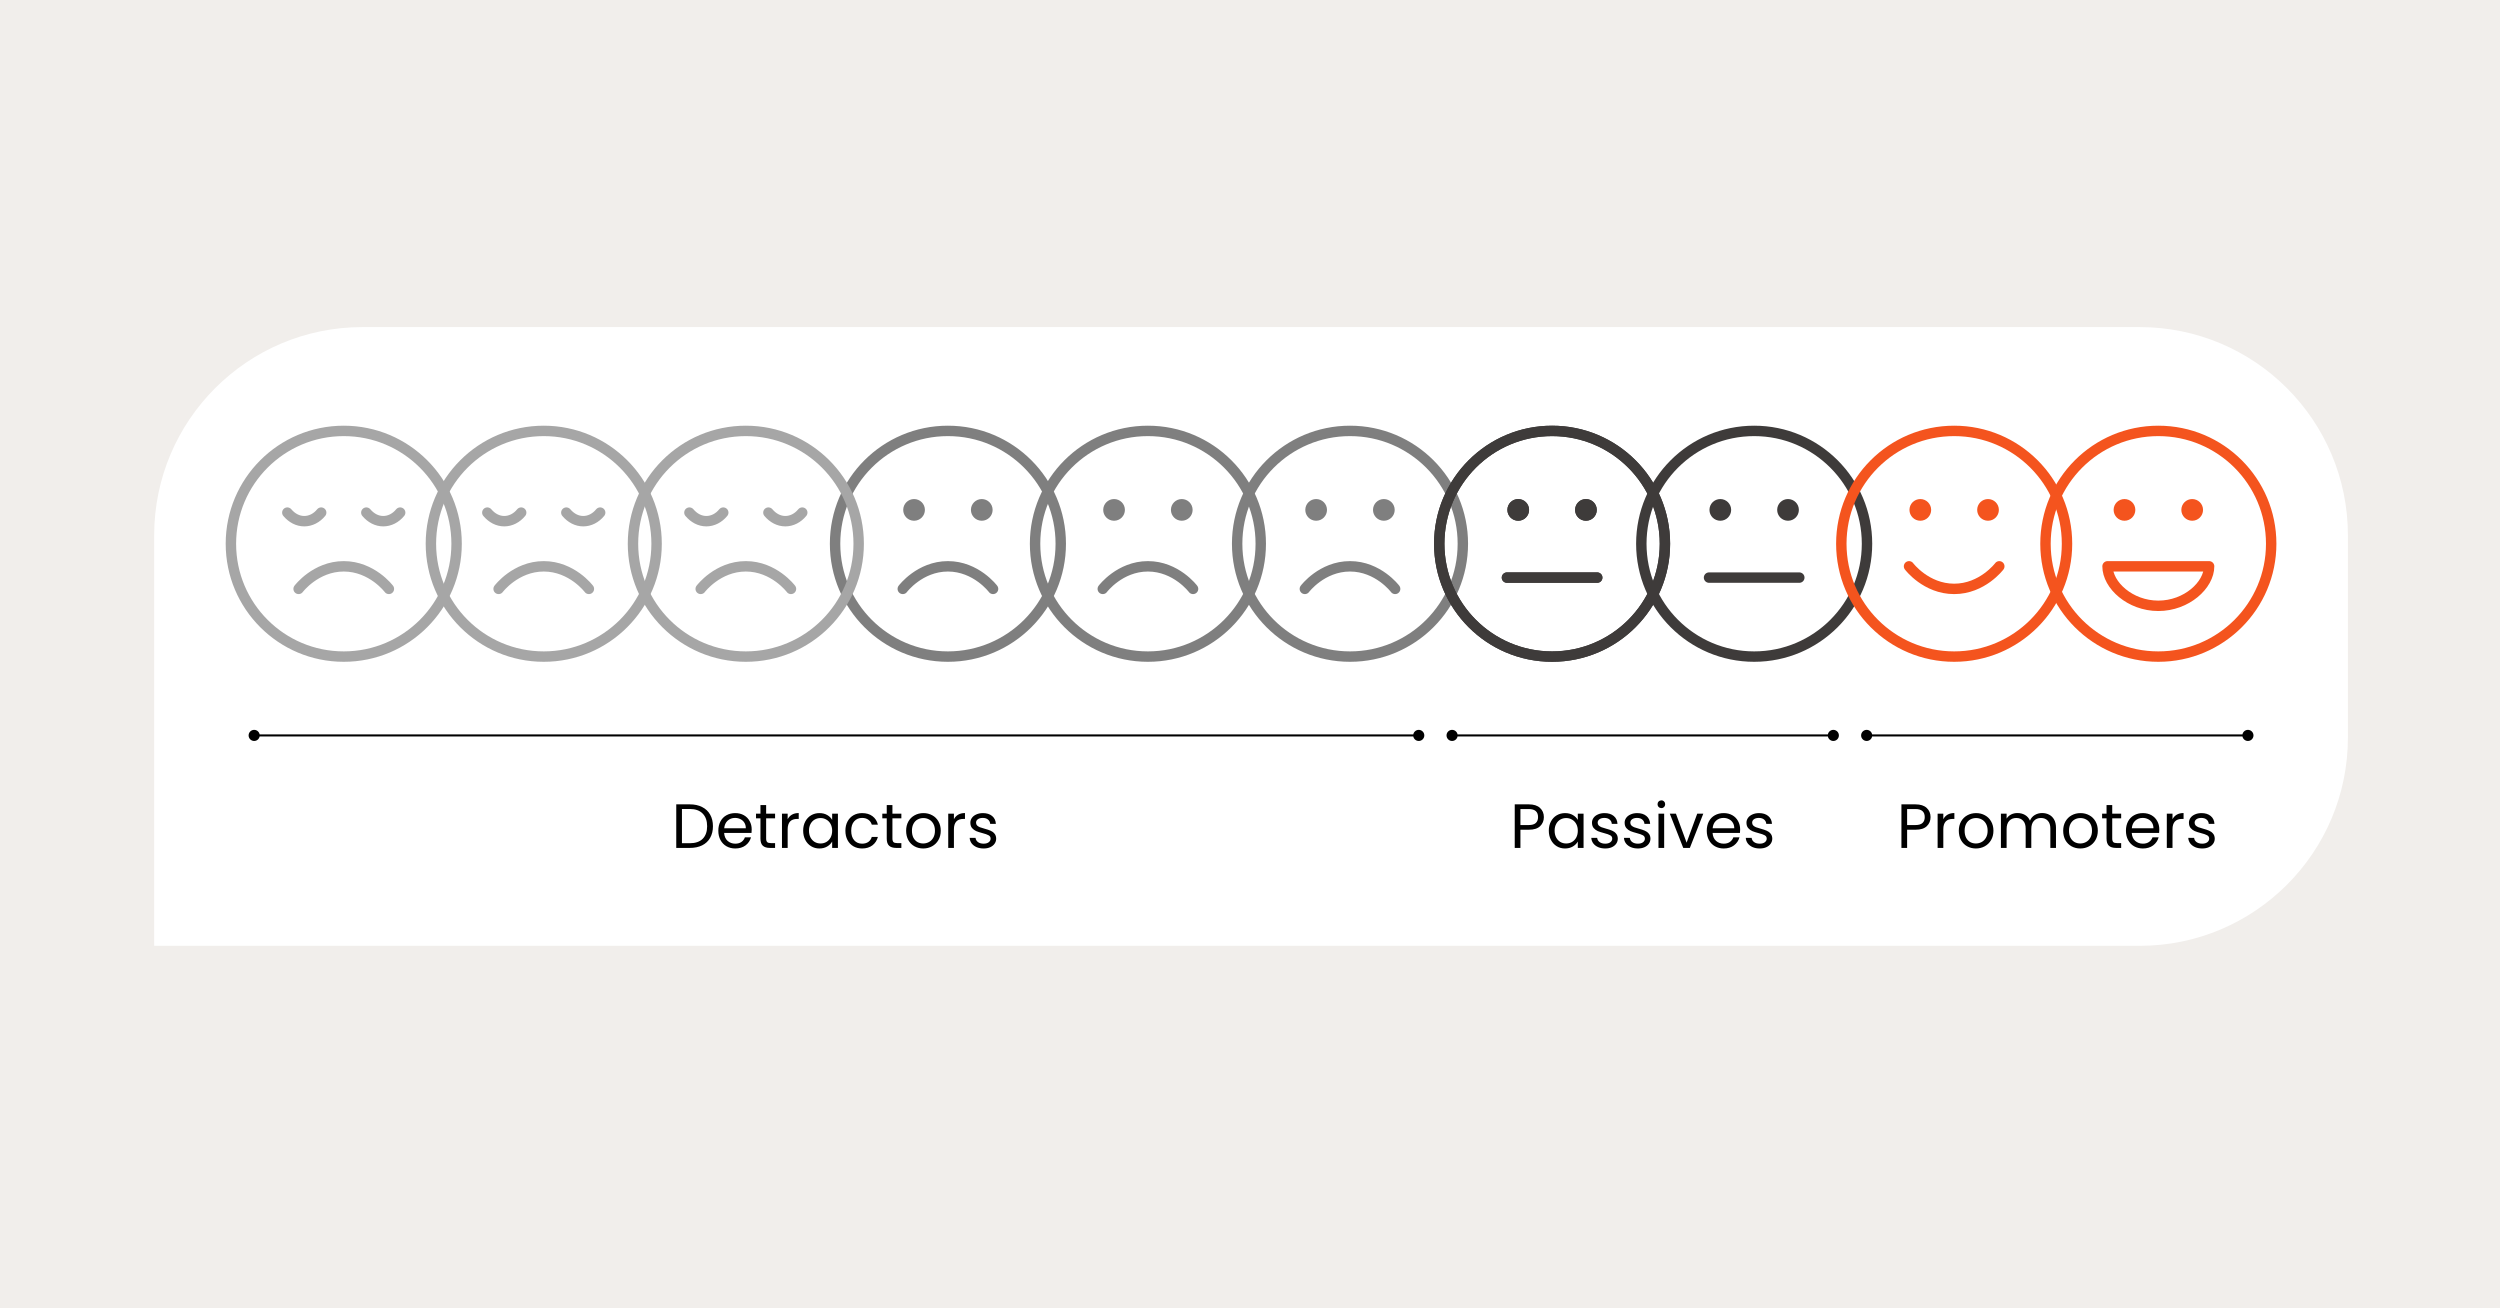 <svg width="1200" height="628" viewBox="0 0 1200 628" fill="none" xmlns="http://www.w3.org/2000/svg">
<rect width="1200" height="628" fill="#F1EEEB"/>
<path d="M74 257C74 201.772 118.772 157 174 157H1027C1082.23 157 1127 201.772 1127 257V354C1127 409.228 1082.23 454 1027 454H74V257Z" fill="white"/>
<path d="M669.666 282.667C669.666 282.667 661.541 271.833 648 271.833C634.458 271.833 626.333 282.667 626.333 282.667M664.25 244.75H664.304M631.75 244.75H631.804M702.166 261C702.166 290.916 677.915 315.167 648 315.167C618.084 315.167 593.833 290.916 593.833 261C593.833 231.085 618.084 206.833 648 206.833C677.915 206.833 702.166 231.085 702.166 261ZM666.958 244.75C666.958 246.246 665.745 247.458 664.25 247.458C662.754 247.458 661.541 246.246 661.541 244.75C661.541 243.254 662.754 242.042 664.25 242.042C665.745 242.042 666.958 243.254 666.958 244.75ZM634.458 244.75C634.458 246.246 633.245 247.458 631.75 247.458C630.254 247.458 629.041 246.246 629.041 244.75C629.041 243.254 630.254 242.042 631.75 242.042C633.245 242.042 634.458 243.254 634.458 244.75Z" stroke="#7F7F7F" stroke-width="5" stroke-linecap="round" stroke-linejoin="round"/>
<path d="M1052.25 244.75H1052.3M1019.75 244.75H1019.8M1090.17 261C1090.17 290.916 1065.92 315.167 1036 315.167C1006.08 315.167 981.833 290.916 981.833 261C981.833 231.085 1006.08 206.833 1036 206.833C1065.92 206.833 1090.17 231.085 1090.17 261ZM1054.96 244.75C1054.96 246.246 1053.75 247.458 1052.25 247.458C1050.75 247.458 1049.54 246.246 1049.54 244.75C1049.54 243.254 1050.75 242.042 1052.25 242.042C1053.75 242.042 1054.96 243.254 1054.96 244.75ZM1022.46 244.75C1022.46 246.246 1021.25 247.458 1019.75 247.458C1018.25 247.458 1017.04 246.246 1017.04 244.75C1017.04 243.254 1018.25 242.042 1019.75 242.042C1021.25 242.042 1022.46 243.254 1022.46 244.75ZM1036 290.792C1049.54 290.792 1060.37 280.863 1060.37 271.833H1011.62C1011.62 280.863 1022.46 290.792 1036 290.792Z" stroke="#F4541E" stroke-width="5" stroke-linecap="round" stroke-linejoin="round"/>
<path d="M723.333 277.25H766.666M761.25 244.75H761.304M728.75 244.75H728.804M799.166 261C799.166 290.916 774.915 315.167 745 315.167C715.084 315.167 690.833 290.916 690.833 261C690.833 231.085 715.084 206.833 745 206.833C774.915 206.833 799.166 231.085 799.166 261ZM763.958 244.75C763.958 246.246 762.745 247.458 761.25 247.458C759.754 247.458 758.541 246.246 758.541 244.75C758.541 243.254 759.754 242.042 761.25 242.042C762.745 242.042 763.958 243.254 763.958 244.75ZM731.458 244.75C731.458 246.246 730.245 247.458 728.75 247.458C727.254 247.458 726.041 246.246 726.041 244.75C726.041 243.254 727.254 242.042 728.75 242.042C730.245 242.042 731.458 243.254 731.458 244.75Z" stroke="#3E3B3A" stroke-width="5" stroke-linecap="round" stroke-linejoin="round"/>
<path d="M820.333 277.25H863.666M858.25 244.75H858.304M825.75 244.75H825.804M896.166 261C896.166 290.916 871.915 315.167 842 315.167C812.084 315.167 787.833 290.916 787.833 261C787.833 231.085 812.084 206.833 842 206.833C871.915 206.833 896.166 231.085 896.166 261ZM860.958 244.75C860.958 246.246 859.745 247.458 858.25 247.458C856.754 247.458 855.541 246.246 855.541 244.75C855.541 243.254 856.754 242.042 858.25 242.042C859.745 242.042 860.958 243.254 860.958 244.75ZM828.458 244.75C828.458 246.246 827.245 247.458 825.75 247.458C824.254 247.458 823.041 246.246 823.041 244.75C823.041 243.254 824.254 242.042 825.75 242.042C827.245 242.042 828.458 243.254 828.458 244.75Z" stroke="#3E3B3A" stroke-width="5" stroke-linecap="round" stroke-linejoin="round"/>
<path d="M186.666 282.667C186.666 282.667 178.541 271.833 165 271.833C151.458 271.833 143.333 282.667 143.333 282.667M192.083 246.05C189.943 248.677 187.018 250.167 183.958 250.167C180.898 250.167 178.054 248.677 175.833 246.05M154.166 246.05C152.027 248.677 149.102 250.167 146.041 250.167C142.981 250.167 140.137 248.677 137.916 246.05M219.166 261C219.166 290.916 194.915 315.167 165 315.167C135.084 315.167 110.833 290.916 110.833 261C110.833 231.085 135.084 206.833 165 206.833C194.915 206.833 219.166 231.085 219.166 261Z" stroke="#A6A6A6" stroke-width="5" stroke-linecap="round" stroke-linejoin="round"/>
<path d="M572.666 282.667C572.666 282.667 564.541 271.833 551 271.833C537.458 271.833 529.333 282.667 529.333 282.667M567.25 244.75H567.304M534.75 244.75H534.804M605.166 261C605.166 290.916 580.915 315.167 551 315.167C521.084 315.167 496.833 290.916 496.833 261C496.833 231.085 521.084 206.833 551 206.833C580.915 206.833 605.166 231.085 605.166 261ZM569.958 244.75C569.958 246.246 568.745 247.458 567.25 247.458C565.754 247.458 564.541 246.246 564.541 244.75C564.541 243.254 565.754 242.042 567.25 242.042C568.745 242.042 569.958 243.254 569.958 244.75ZM537.458 244.75C537.458 246.246 536.245 247.458 534.75 247.458C533.254 247.458 532.041 246.246 532.041 244.75C532.041 243.254 533.254 242.042 534.75 242.042C536.245 242.042 537.458 243.254 537.458 244.75Z" stroke="#7F7F7F" stroke-width="5" stroke-linecap="round" stroke-linejoin="round"/>
<path d="M282.666 282.667C282.666 282.667 274.541 271.833 261 271.833C247.458 271.833 239.333 282.667 239.333 282.667M288.083 246.05C285.943 248.677 283.018 250.167 279.958 250.167C276.898 250.167 274.054 248.677 271.833 246.05M250.166 246.05C248.027 248.677 245.102 250.167 242.041 250.167C238.981 250.167 236.137 248.677 233.916 246.05M315.166 261C315.166 290.916 290.915 315.167 261 315.167C231.084 315.167 206.833 290.916 206.833 261C206.833 231.085 231.084 206.833 261 206.833C290.915 206.833 315.166 231.085 315.166 261Z" stroke="#A6A6A6" stroke-width="5" stroke-linecap="round" stroke-linejoin="round"/>
<path d="M476.666 282.667C476.666 282.667 468.541 271.833 455 271.833C441.458 271.833 433.333 282.667 433.333 282.667M471.25 244.75H471.304M438.75 244.75H438.804M509.166 261C509.166 290.916 484.915 315.167 455 315.167C425.084 315.167 400.833 290.916 400.833 261C400.833 231.085 425.084 206.833 455 206.833C484.915 206.833 509.166 231.085 509.166 261ZM473.958 244.75C473.958 246.246 472.745 247.458 471.25 247.458C469.754 247.458 468.541 246.246 468.541 244.75C468.541 243.254 469.754 242.042 471.25 242.042C472.745 242.042 473.958 243.254 473.958 244.75ZM441.458 244.75C441.458 246.246 440.245 247.458 438.75 247.458C437.254 247.458 436.041 246.246 436.041 244.75C436.041 243.254 437.254 242.042 438.75 242.042C440.245 242.042 441.458 243.254 441.458 244.75Z" stroke="#7F7F7F" stroke-width="5" stroke-linecap="round" stroke-linejoin="round"/>
<path d="M379.666 282.667C379.666 282.667 371.541 271.833 358 271.833C344.458 271.833 336.333 282.667 336.333 282.667M385.083 246.05C382.943 248.677 380.018 250.167 376.958 250.167C373.898 250.167 371.054 248.677 368.833 246.05M347.166 246.05C345.027 248.677 342.102 250.167 339.041 250.167C335.981 250.167 333.137 248.677 330.916 246.05M412.166 261C412.166 290.916 387.915 315.167 358 315.167C328.084 315.167 303.833 290.916 303.833 261C303.833 231.085 328.084 206.833 358 206.833C387.915 206.833 412.166 231.085 412.166 261Z" stroke="#A6A6A6" stroke-width="5" stroke-linecap="round" stroke-linejoin="round"/>
<path d="M916.333 271.833C916.333 271.833 924.458 282.667 938 282.667C951.541 282.667 959.666 271.833 959.666 271.833M954.25 244.75H954.304M921.75 244.75H921.804M992.166 261C992.166 290.916 967.915 315.167 938 315.167C908.084 315.167 883.833 290.916 883.833 261C883.833 231.085 908.084 206.833 938 206.833C967.915 206.833 992.166 231.085 992.166 261ZM956.958 244.75C956.958 246.246 955.745 247.458 954.25 247.458C952.754 247.458 951.541 246.246 951.541 244.75C951.541 243.254 952.754 242.042 954.25 242.042C955.745 242.042 956.958 243.254 956.958 244.75ZM924.458 244.75C924.458 246.246 923.245 247.458 921.75 247.458C920.254 247.458 919.041 246.246 919.041 244.75C919.041 243.254 920.254 242.042 921.75 242.042C923.245 242.042 924.458 243.254 924.458 244.75Z" stroke="#F4541E" stroke-width="5" stroke-linecap="round" stroke-linejoin="round"/>
<path d="M723.333 277.25H766.666M761.25 244.75H761.304M728.75 244.75H728.804M799.166 261C799.166 290.916 774.915 315.167 745 315.167C715.084 315.167 690.833 290.916 690.833 261C690.833 231.085 715.084 206.833 745 206.833C774.915 206.833 799.166 231.085 799.166 261ZM763.958 244.75C763.958 246.246 762.745 247.458 761.25 247.458C759.754 247.458 758.541 246.246 758.541 244.75C758.541 243.254 759.754 242.042 761.25 242.042C762.745 242.042 763.958 243.254 763.958 244.75ZM731.458 244.75C731.458 246.246 730.245 247.458 728.75 247.458C727.254 247.458 726.041 246.246 726.041 244.75C726.041 243.254 727.254 242.042 728.75 242.042C730.245 242.042 731.458 243.254 731.458 244.75Z" stroke="#3E3B3A" stroke-width="5" stroke-linecap="round" stroke-linejoin="round"/>
<path d="M119.333 353C119.333 354.473 120.527 355.667 122 355.667C123.473 355.667 124.667 354.473 124.667 353C124.667 351.527 123.473 350.333 122 350.333C120.527 350.333 119.333 351.527 119.333 353ZM678.333 353C678.333 354.473 679.527 355.667 681 355.667C682.473 355.667 683.667 354.473 683.667 353C683.667 351.527 682.473 350.333 681 350.333C679.527 350.333 678.333 351.527 678.333 353ZM122 353V353.5H681V353V352.5H122V353Z" fill="black"/>
<path d="M893.333 353C893.333 354.473 894.527 355.667 896 355.667C897.473 355.667 898.667 354.473 898.667 353C898.667 351.527 897.473 350.333 896 350.333C894.527 350.333 893.333 351.527 893.333 353ZM1076.33 353C1076.33 354.473 1077.53 355.667 1079 355.667C1080.47 355.667 1081.67 354.473 1081.67 353C1081.67 351.527 1080.47 350.333 1079 350.333C1077.53 350.333 1076.33 351.527 1076.33 353ZM896 353V353.5L1079 353.5V353V352.5L896 352.5V353Z" fill="black"/>
<path d="M694.333 353C694.333 354.473 695.527 355.667 697 355.667C698.473 355.667 699.667 354.473 699.667 353C699.667 351.527 698.473 350.333 697 350.333C695.527 350.333 694.333 351.527 694.333 353ZM877.333 353C877.333 354.473 878.527 355.667 880 355.667C881.473 355.667 882.667 354.473 882.667 353C882.667 351.527 881.473 350.333 880 350.333C878.527 350.333 877.333 351.527 877.333 353ZM697 353V353.5L880 353.5V353V352.5L697 352.5V353Z" fill="black"/>
<path d="M331.114 386.09C333.394 386.09 335.364 386.52 337.024 387.38C338.704 388.22 339.984 389.43 340.864 391.01C341.764 392.59 342.214 394.45 342.214 396.59C342.214 398.73 341.764 400.59 340.864 402.17C339.984 403.73 338.704 404.93 337.024 405.77C335.364 406.59 333.394 407 331.114 407H324.604V386.09H331.114ZM331.114 404.75C333.814 404.75 335.874 404.04 337.294 402.62C338.714 401.18 339.424 399.17 339.424 396.59C339.424 393.99 338.704 391.96 337.264 390.5C335.844 389.04 333.794 388.31 331.114 388.31H327.334V404.75H331.114ZM360.815 398.15C360.815 398.67 360.785 399.22 360.725 399.8H347.585C347.685 401.42 348.235 402.69 349.235 403.61C350.255 404.51 351.485 404.96 352.925 404.96C354.105 404.96 355.085 404.69 355.865 404.15C356.665 403.59 357.225 402.85 357.545 401.93H360.485C360.045 403.51 359.165 404.8 357.845 405.8C356.525 406.78 354.885 407.27 352.925 407.27C351.365 407.27 349.965 406.92 348.725 406.22C347.505 405.52 346.545 404.53 345.845 403.25C345.145 401.95 344.795 400.45 344.795 398.75C344.795 397.05 345.135 395.56 345.815 394.28C346.495 393 347.445 392.02 348.665 391.34C349.905 390.64 351.325 390.29 352.925 390.29C354.485 390.29 355.865 390.63 357.065 391.31C358.265 391.99 359.185 392.93 359.825 394.13C360.485 395.31 360.815 396.65 360.815 398.15ZM357.995 397.58C357.995 396.54 357.765 395.65 357.305 394.91C356.845 394.15 356.215 393.58 355.415 393.2C354.635 392.8 353.765 392.6 352.805 392.6C351.425 392.6 350.245 393.04 349.265 393.92C348.305 394.8 347.755 396.02 347.615 397.58H357.995ZM367.748 392.81V402.5C367.748 403.3 367.918 403.87 368.258 404.21C368.598 404.53 369.188 404.69 370.028 404.69H372.038V407H369.578C368.058 407 366.918 406.65 366.158 405.95C365.398 405.25 365.018 404.1 365.018 402.5V392.81H362.888V390.56H365.018V386.42H367.748V390.56H372.038V392.81H367.748ZM378.076 393.23C378.556 392.29 379.236 391.56 380.116 391.04C381.016 390.52 382.106 390.26 383.386 390.26V393.08H382.666C379.606 393.08 378.076 394.74 378.076 398.06V407H375.346V390.56H378.076V393.23ZM385.518 398.72C385.518 397.04 385.858 395.57 386.538 394.31C387.218 393.03 388.148 392.04 389.328 391.34C390.528 390.64 391.858 390.29 393.318 390.29C394.758 390.29 396.008 390.6 397.068 391.22C398.128 391.84 398.918 392.62 399.438 393.56V390.56H402.198V407H399.438V403.94C398.898 404.9 398.088 405.7 397.008 406.34C395.948 406.96 394.708 407.27 393.288 407.27C391.828 407.27 390.508 406.91 389.328 406.19C388.148 405.47 387.218 404.46 386.538 403.16C385.858 401.86 385.518 400.38 385.518 398.72ZM399.438 398.75C399.438 397.51 399.188 396.43 398.688 395.51C398.188 394.59 397.508 393.89 396.648 393.41C395.808 392.91 394.878 392.66 393.858 392.66C392.838 392.66 391.908 392.9 391.068 393.38C390.228 393.86 389.558 394.56 389.058 395.48C388.558 396.4 388.308 397.48 388.308 398.72C388.308 399.98 388.558 401.08 389.058 402.02C389.558 402.94 390.228 403.65 391.068 404.15C391.908 404.63 392.838 404.87 393.858 404.87C394.878 404.87 395.808 404.63 396.648 404.15C397.508 403.65 398.188 402.94 398.688 402.02C399.188 401.08 399.438 399.99 399.438 398.75ZM405.791 398.75C405.791 397.05 406.131 395.57 406.811 394.31C407.491 393.03 408.431 392.04 409.631 391.34C410.851 390.64 412.241 390.29 413.801 390.29C415.821 390.29 417.481 390.78 418.781 391.76C420.101 392.74 420.971 394.1 421.391 395.84H418.451C418.171 394.84 417.621 394.05 416.801 393.47C416.001 392.89 415.001 392.6 413.801 392.6C412.241 392.6 410.981 393.14 410.021 394.22C409.061 395.28 408.581 396.79 408.581 398.75C408.581 400.73 409.061 402.26 410.021 403.34C410.981 404.42 412.241 404.96 413.801 404.96C415.001 404.96 416.001 404.68 416.801 404.12C417.601 403.56 418.151 402.76 418.451 401.72H421.391C420.951 403.4 420.071 404.75 418.751 405.77C417.431 406.77 415.781 407.27 413.801 407.27C412.241 407.27 410.851 406.92 409.631 406.22C408.431 405.52 407.491 404.53 406.811 403.25C406.131 401.97 405.791 400.47 405.791 398.75ZM428.364 392.81V402.5C428.364 403.3 428.534 403.87 428.874 404.21C429.214 404.53 429.804 404.69 430.644 404.69H432.654V407H430.194C428.674 407 427.534 406.65 426.774 405.95C426.014 405.25 425.634 404.1 425.634 402.5V392.81H423.504V390.56H425.634V386.42H428.364V390.56H432.654V392.81H428.364ZM443.131 407.27C441.591 407.27 440.191 406.92 438.931 406.22C437.691 405.52 436.711 404.53 435.991 403.25C435.291 401.95 434.941 400.45 434.941 398.75C434.941 397.07 435.301 395.59 436.021 394.31C436.761 393.01 437.761 392.02 439.021 391.34C440.281 390.64 441.691 390.29 443.251 390.29C444.811 390.29 446.221 390.64 447.481 391.34C448.741 392.02 449.731 393 450.451 394.28C451.191 395.56 451.561 397.05 451.561 398.75C451.561 400.45 451.181 401.95 450.421 403.25C449.681 404.53 448.671 405.52 447.391 406.22C446.111 406.92 444.691 407.27 443.131 407.27ZM443.131 404.87C444.111 404.87 445.031 404.64 445.891 404.18C446.751 403.72 447.441 403.03 447.961 402.11C448.501 401.19 448.771 400.07 448.771 398.75C448.771 397.43 448.511 396.31 447.991 395.39C447.471 394.47 446.791 393.79 445.951 393.35C445.111 392.89 444.201 392.66 443.221 392.66C442.221 392.66 441.301 392.89 440.461 393.35C439.641 393.79 438.981 394.47 438.481 395.39C437.981 396.31 437.731 397.43 437.731 398.75C437.731 400.09 437.971 401.22 438.451 402.14C438.951 403.06 439.611 403.75 440.431 404.21C441.251 404.65 442.151 404.87 443.131 404.87ZM457.881 393.23C458.361 392.29 459.041 391.56 459.921 391.04C460.821 390.52 461.911 390.26 463.191 390.26V393.08H462.471C459.411 393.08 457.881 394.74 457.881 398.06V407H455.151V390.56H457.881V393.23ZM472.162 407.27C470.902 407.27 469.772 407.06 468.772 406.64C467.772 406.2 466.982 405.6 466.402 404.84C465.822 404.06 465.502 403.17 465.442 402.17H468.262C468.342 402.99 468.722 403.66 469.402 404.18C470.102 404.7 471.012 404.96 472.132 404.96C473.172 404.96 473.992 404.73 474.592 404.27C475.192 403.81 475.492 403.23 475.492 402.53C475.492 401.81 475.172 401.28 474.532 400.94C473.892 400.58 472.902 400.23 471.562 399.89C470.342 399.57 469.342 399.25 468.562 398.93C467.802 398.59 467.142 398.1 466.582 397.46C466.042 396.8 465.772 395.94 465.772 394.88C465.772 394.04 466.022 393.27 466.522 392.57C467.022 391.87 467.732 391.32 468.652 390.92C469.572 390.5 470.622 390.29 471.802 390.29C473.622 390.29 475.092 390.75 476.212 391.67C477.332 392.59 477.932 393.85 478.012 395.45H475.282C475.222 394.59 474.872 393.9 474.232 393.38C473.612 392.86 472.772 392.6 471.712 392.6C470.732 392.6 469.952 392.81 469.372 393.23C468.792 393.65 468.502 394.2 468.502 394.88C468.502 395.42 468.672 395.87 469.012 396.23C469.372 396.57 469.812 396.85 470.332 397.07C470.872 397.27 471.612 397.5 472.552 397.76C473.732 398.08 474.692 398.4 475.432 398.72C476.172 399.02 476.802 399.48 477.322 400.1C477.862 400.72 478.142 401.53 478.162 402.53C478.162 403.43 477.912 404.24 477.412 404.96C476.912 405.68 476.202 406.25 475.282 406.67C474.382 407.07 473.342 407.27 472.162 407.27Z" fill="black"/>
<path d="M741.055 392.21C741.055 393.95 740.455 395.4 739.255 396.56C738.075 397.7 736.265 398.27 733.825 398.27H729.805V407H727.075V386.09H733.825C736.185 386.09 737.975 386.66 739.195 387.8C740.435 388.94 741.055 390.41 741.055 392.21ZM733.825 396.02C735.345 396.02 736.465 395.69 737.185 395.03C737.905 394.37 738.265 393.43 738.265 392.21C738.265 389.63 736.785 388.34 733.825 388.34H729.805V396.02H733.825ZM743.428 398.72C743.428 397.04 743.768 395.57 744.448 394.31C745.128 393.03 746.058 392.04 747.238 391.34C748.438 390.64 749.768 390.29 751.228 390.29C752.668 390.29 753.918 390.6 754.978 391.22C756.038 391.84 756.828 392.62 757.348 393.56V390.56H760.108V407H757.348V403.94C756.808 404.9 755.998 405.7 754.918 406.34C753.858 406.96 752.618 407.27 751.198 407.27C749.738 407.27 748.418 406.91 747.238 406.19C746.058 405.47 745.128 404.46 744.448 403.16C743.768 401.86 743.428 400.38 743.428 398.72ZM757.348 398.75C757.348 397.51 757.098 396.43 756.598 395.51C756.098 394.59 755.418 393.89 754.558 393.41C753.718 392.91 752.788 392.66 751.768 392.66C750.748 392.66 749.818 392.9 748.978 393.38C748.138 393.86 747.468 394.56 746.968 395.48C746.468 396.4 746.218 397.48 746.218 398.72C746.218 399.98 746.468 401.08 746.968 402.02C747.468 402.94 748.138 403.65 748.978 404.15C749.818 404.63 750.748 404.87 751.768 404.87C752.788 404.87 753.718 404.63 754.558 404.15C755.418 403.65 756.098 402.94 756.598 402.02C757.098 401.08 757.348 399.99 757.348 398.75ZM770.541 407.27C769.281 407.27 768.151 407.06 767.151 406.64C766.151 406.2 765.361 405.6 764.781 404.84C764.201 404.06 763.881 403.17 763.821 402.17H766.641C766.721 402.99 767.101 403.66 767.781 404.18C768.481 404.7 769.391 404.96 770.511 404.96C771.551 404.96 772.371 404.73 772.971 404.27C773.571 403.81 773.871 403.23 773.871 402.53C773.871 401.81 773.551 401.28 772.911 400.94C772.271 400.58 771.281 400.23 769.941 399.89C768.721 399.57 767.721 399.25 766.941 398.93C766.181 398.59 765.521 398.1 764.961 397.46C764.421 396.8 764.151 395.94 764.151 394.88C764.151 394.04 764.401 393.27 764.901 392.57C765.401 391.87 766.111 391.32 767.031 390.92C767.951 390.5 769.001 390.29 770.181 390.29C772.001 390.29 773.471 390.75 774.591 391.67C775.711 392.59 776.311 393.85 776.391 395.45H773.661C773.601 394.59 773.251 393.9 772.611 393.38C771.991 392.86 771.151 392.6 770.091 392.6C769.111 392.6 768.331 392.81 767.751 393.23C767.171 393.65 766.881 394.2 766.881 394.88C766.881 395.42 767.051 395.87 767.391 396.23C767.751 396.57 768.191 396.85 768.711 397.07C769.251 397.27 769.991 397.5 770.931 397.76C772.111 398.08 773.071 398.4 773.811 398.72C774.551 399.02 775.181 399.48 775.701 400.1C776.241 400.72 776.521 401.53 776.541 402.53C776.541 403.43 776.291 404.24 775.791 404.96C775.291 405.68 774.581 406.25 773.661 406.67C772.761 407.07 771.721 407.27 770.541 407.27ZM786.215 407.27C784.955 407.27 783.825 407.06 782.825 406.64C781.825 406.2 781.035 405.6 780.455 404.84C779.875 404.06 779.555 403.17 779.495 402.17H782.315C782.395 402.99 782.775 403.66 783.455 404.18C784.155 404.7 785.065 404.96 786.185 404.96C787.225 404.96 788.045 404.73 788.645 404.27C789.245 403.81 789.545 403.23 789.545 402.53C789.545 401.81 789.225 401.28 788.585 400.94C787.945 400.58 786.955 400.23 785.615 399.89C784.395 399.57 783.395 399.25 782.615 398.93C781.855 398.59 781.195 398.1 780.635 397.46C780.095 396.8 779.825 395.94 779.825 394.88C779.825 394.04 780.075 393.27 780.575 392.57C781.075 391.87 781.785 391.32 782.705 390.92C783.625 390.5 784.675 390.29 785.855 390.29C787.675 390.29 789.145 390.75 790.265 391.67C791.385 392.59 791.985 393.85 792.065 395.45H789.335C789.275 394.59 788.925 393.9 788.285 393.38C787.665 392.86 786.825 392.6 785.765 392.6C784.785 392.6 784.005 392.81 783.425 393.23C782.845 393.65 782.555 394.2 782.555 394.88C782.555 395.42 782.725 395.87 783.065 396.23C783.425 396.57 783.865 396.85 784.385 397.07C784.925 397.27 785.665 397.5 786.605 397.76C787.785 398.08 788.745 398.4 789.485 398.72C790.225 399.02 790.855 399.48 791.375 400.1C791.915 400.72 792.195 401.53 792.215 402.53C792.215 403.43 791.965 404.24 791.465 404.96C790.965 405.68 790.255 406.25 789.335 406.67C788.435 407.07 787.395 407.27 786.215 407.27ZM797.479 387.89C796.959 387.89 796.519 387.71 796.159 387.35C795.799 386.99 795.619 386.55 795.619 386.03C795.619 385.51 795.799 385.07 796.159 384.71C796.519 384.35 796.959 384.17 797.479 384.17C797.979 384.17 798.399 384.35 798.739 384.71C799.099 385.07 799.279 385.51 799.279 386.03C799.279 386.55 799.099 386.99 798.739 387.35C798.399 387.71 797.979 387.89 797.479 387.89ZM798.799 390.56V407H796.069V390.56H798.799ZM809.572 404.48L814.672 390.56H817.582L811.132 407H807.952L801.502 390.56H804.442L809.572 404.48ZM835.268 398.15C835.268 398.67 835.238 399.22 835.178 399.8H822.038C822.138 401.42 822.688 402.69 823.688 403.61C824.708 404.51 825.938 404.96 827.378 404.96C828.558 404.96 829.538 404.69 830.318 404.15C831.118 403.59 831.678 402.85 831.998 401.93H834.938C834.498 403.51 833.618 404.8 832.298 405.8C830.978 406.78 829.338 407.27 827.378 407.27C825.818 407.27 824.418 406.92 823.178 406.22C821.958 405.52 820.998 404.53 820.298 403.25C819.598 401.95 819.248 400.45 819.248 398.75C819.248 397.05 819.588 395.56 820.268 394.28C820.948 393 821.898 392.02 823.118 391.34C824.358 390.64 825.778 390.29 827.378 390.29C828.938 390.29 830.318 390.63 831.518 391.31C832.718 391.99 833.638 392.93 834.278 394.13C834.938 395.31 835.268 396.65 835.268 398.15ZM832.448 397.58C832.448 396.54 832.218 395.65 831.758 394.91C831.298 394.15 830.668 393.58 829.868 393.2C829.088 392.8 828.218 392.6 827.258 392.6C825.878 392.6 824.698 393.04 823.718 393.92C822.758 394.8 822.208 396.02 822.068 397.58H832.448ZM844.692 407.27C843.432 407.27 842.302 407.06 841.302 406.64C840.302 406.2 839.512 405.6 838.932 404.84C838.352 404.06 838.032 403.17 837.972 402.17H840.792C840.872 402.99 841.252 403.66 841.932 404.18C842.632 404.7 843.542 404.96 844.662 404.96C845.702 404.96 846.522 404.73 847.122 404.27C847.722 403.81 848.022 403.23 848.022 402.53C848.022 401.81 847.702 401.28 847.062 400.94C846.422 400.58 845.432 400.23 844.092 399.89C842.872 399.57 841.872 399.25 841.092 398.93C840.332 398.59 839.672 398.1 839.112 397.46C838.572 396.8 838.302 395.94 838.302 394.88C838.302 394.04 838.552 393.27 839.052 392.57C839.552 391.87 840.262 391.32 841.182 390.92C842.102 390.5 843.152 390.29 844.332 390.29C846.152 390.29 847.622 390.75 848.742 391.67C849.862 392.59 850.462 393.85 850.542 395.45H847.812C847.752 394.59 847.402 393.9 846.762 393.38C846.142 392.86 845.302 392.6 844.242 392.6C843.262 392.6 842.482 392.81 841.902 393.23C841.322 393.65 841.032 394.2 841.032 394.88C841.032 395.42 841.202 395.87 841.542 396.23C841.902 396.57 842.342 396.85 842.862 397.07C843.402 397.27 844.142 397.5 845.082 397.76C846.262 398.08 847.222 398.4 847.962 398.72C848.702 399.02 849.332 399.48 849.852 400.1C850.392 400.72 850.672 401.53 850.692 402.53C850.692 403.43 850.442 404.24 849.942 404.96C849.442 405.68 848.732 406.25 847.812 406.67C846.912 407.07 845.872 407.27 844.692 407.27Z" fill="black"/>
<path d="M926.666 392.21C926.666 393.95 926.066 395.4 924.866 396.56C923.686 397.7 921.876 398.27 919.436 398.27H915.416V407H912.686V386.09H919.436C921.796 386.09 923.586 386.66 924.806 387.8C926.046 388.94 926.666 390.41 926.666 392.21ZM919.436 396.02C920.956 396.02 922.076 395.69 922.796 395.03C923.516 394.37 923.876 393.43 923.876 392.21C923.876 389.63 922.396 388.34 919.436 388.34H915.416V396.02H919.436ZM932.789 393.23C933.269 392.29 933.949 391.56 934.829 391.04C935.729 390.52 936.819 390.26 938.099 390.26V393.08H937.379C934.319 393.08 932.789 394.74 932.789 398.06V407H930.059V390.56H932.789V393.23ZM948.42 407.27C946.88 407.27 945.48 406.92 944.22 406.22C942.98 405.52 942 404.53 941.28 403.25C940.58 401.95 940.23 400.45 940.23 398.75C940.23 397.07 940.59 395.59 941.31 394.31C942.05 393.01 943.05 392.02 944.31 391.34C945.57 390.64 946.98 390.29 948.54 390.29C950.1 390.29 951.51 390.64 952.77 391.34C954.03 392.02 955.02 393 955.74 394.28C956.48 395.56 956.85 397.05 956.85 398.75C956.85 400.45 956.47 401.95 955.71 403.25C954.97 404.53 953.96 405.52 952.68 406.22C951.4 406.92 949.98 407.27 948.42 407.27ZM948.42 404.87C949.4 404.87 950.32 404.64 951.18 404.18C952.04 403.72 952.73 403.03 953.25 402.11C953.79 401.19 954.06 400.07 954.06 398.75C954.06 397.43 953.8 396.31 953.28 395.39C952.76 394.47 952.08 393.79 951.24 393.35C950.4 392.89 949.49 392.66 948.51 392.66C947.51 392.66 946.59 392.89 945.75 393.35C944.93 393.79 944.27 394.47 943.77 395.39C943.27 396.31 943.02 397.43 943.02 398.75C943.02 400.09 943.26 401.22 943.74 402.14C944.24 403.06 944.9 403.75 945.72 404.21C946.54 404.65 947.44 404.87 948.42 404.87ZM980.21 390.26C981.49 390.26 982.63 390.53 983.63 391.07C984.63 391.59 985.42 392.38 986 393.44C986.58 394.5 986.87 395.79 986.87 397.31V407H984.17V397.7C984.17 396.06 983.76 394.81 982.94 393.95C982.14 393.07 981.05 392.63 979.67 392.63C978.25 392.63 977.12 393.09 976.28 394.01C975.44 394.91 975.02 396.22 975.02 397.94V407H972.32V397.7C972.32 396.06 971.91 394.81 971.09 393.95C970.29 393.07 969.2 392.63 967.82 392.63C966.4 392.63 965.27 393.09 964.43 394.01C963.59 394.91 963.17 396.22 963.17 397.94V407H960.44V390.56H963.17V392.93C963.71 392.07 964.43 391.41 965.33 390.95C966.25 390.49 967.26 390.26 968.36 390.26C969.74 390.26 970.96 390.57 972.02 391.19C973.08 391.81 973.87 392.72 974.39 393.92C974.85 392.76 975.61 391.86 976.67 391.22C977.73 390.58 978.91 390.26 980.21 390.26ZM998.518 407.27C996.978 407.27 995.578 406.92 994.318 406.22C993.078 405.52 992.098 404.53 991.378 403.25C990.678 401.95 990.328 400.45 990.328 398.75C990.328 397.07 990.688 395.59 991.408 394.31C992.148 393.01 993.148 392.02 994.408 391.34C995.668 390.64 997.078 390.29 998.638 390.29C1000.2 390.29 1001.61 390.64 1002.87 391.34C1004.13 392.02 1005.12 393 1005.84 394.28C1006.58 395.56 1006.95 397.05 1006.95 398.75C1006.95 400.45 1006.57 401.95 1005.81 403.25C1005.07 404.53 1004.06 405.52 1002.78 406.22C1001.5 406.92 1000.08 407.27 998.518 407.27ZM998.518 404.87C999.498 404.87 1000.42 404.64 1001.28 404.18C1002.14 403.72 1002.83 403.03 1003.35 402.11C1003.89 401.19 1004.16 400.07 1004.16 398.75C1004.16 397.43 1003.9 396.31 1003.38 395.39C1002.86 394.47 1002.18 393.79 1001.34 393.35C1000.5 392.89 999.588 392.66 998.608 392.66C997.608 392.66 996.688 392.89 995.848 393.35C995.028 393.79 994.368 394.47 993.868 395.39C993.368 396.31 993.118 397.43 993.118 398.75C993.118 400.09 993.358 401.22 993.838 402.14C994.338 403.06 994.998 403.75 995.818 404.21C996.638 404.65 997.538 404.87 998.518 404.87ZM1013.87 392.81V402.5C1013.87 403.3 1014.04 403.87 1014.38 404.21C1014.72 404.53 1015.31 404.69 1016.15 404.69H1018.16V407H1015.7C1014.18 407 1013.04 406.65 1012.28 405.95C1011.52 405.25 1011.14 404.1 1011.14 402.5V392.81H1009.01V390.56H1011.14V386.42H1013.87V390.56H1018.16V392.81H1013.87ZM1036.47 398.15C1036.47 398.67 1036.44 399.22 1036.38 399.8H1023.24C1023.34 401.42 1023.89 402.69 1024.89 403.61C1025.91 404.51 1027.14 404.96 1028.58 404.96C1029.76 404.96 1030.74 404.69 1031.52 404.15C1032.32 403.59 1032.88 402.85 1033.2 401.93H1036.14C1035.7 403.51 1034.82 404.8 1033.5 405.8C1032.18 406.78 1030.54 407.27 1028.58 407.27C1027.02 407.27 1025.62 406.92 1024.38 406.22C1023.16 405.52 1022.2 404.53 1021.5 403.25C1020.8 401.95 1020.45 400.45 1020.45 398.75C1020.45 397.05 1020.79 395.56 1021.47 394.28C1022.15 393 1023.1 392.02 1024.32 391.34C1025.56 390.64 1026.98 390.29 1028.58 390.29C1030.14 390.29 1031.52 390.63 1032.72 391.31C1033.92 391.99 1034.84 392.93 1035.48 394.13C1036.14 395.31 1036.47 396.65 1036.47 398.15ZM1033.65 397.58C1033.65 396.54 1033.42 395.65 1032.96 394.91C1032.5 394.15 1031.87 393.58 1031.07 393.2C1030.29 392.8 1029.42 392.6 1028.46 392.6C1027.08 392.6 1025.9 393.04 1024.92 393.92C1023.96 394.8 1023.41 396.02 1023.27 397.58H1033.65ZM1042.8 393.23C1043.28 392.29 1043.96 391.56 1044.84 391.04C1045.74 390.52 1046.83 390.26 1048.11 390.26V393.08H1047.39C1044.33 393.08 1042.8 394.74 1042.8 398.06V407H1040.07V390.56H1042.8V393.23ZM1057.08 407.27C1055.82 407.27 1054.69 407.06 1053.69 406.64C1052.69 406.2 1051.9 405.6 1051.32 404.84C1050.74 404.06 1050.42 403.17 1050.36 402.17H1053.18C1053.26 402.99 1053.64 403.66 1054.32 404.18C1055.02 404.7 1055.93 404.96 1057.05 404.96C1058.09 404.96 1058.91 404.73 1059.51 404.27C1060.11 403.81 1060.41 403.23 1060.41 402.53C1060.41 401.81 1060.09 401.28 1059.45 400.94C1058.81 400.58 1057.82 400.23 1056.48 399.89C1055.26 399.57 1054.26 399.25 1053.48 398.93C1052.72 398.59 1052.06 398.1 1051.5 397.46C1050.96 396.8 1050.69 395.94 1050.69 394.88C1050.69 394.04 1050.94 393.27 1051.44 392.57C1051.94 391.87 1052.65 391.32 1053.57 390.92C1054.49 390.5 1055.54 390.29 1056.72 390.29C1058.54 390.29 1060.01 390.75 1061.13 391.67C1062.25 392.59 1062.85 393.85 1062.93 395.45H1060.2C1060.14 394.59 1059.79 393.9 1059.15 393.38C1058.53 392.86 1057.69 392.6 1056.63 392.6C1055.65 392.6 1054.87 392.81 1054.29 393.23C1053.71 393.65 1053.42 394.2 1053.42 394.88C1053.42 395.42 1053.59 395.87 1053.93 396.23C1054.29 396.57 1054.73 396.85 1055.25 397.07C1055.79 397.27 1056.53 397.5 1057.47 397.76C1058.65 398.08 1059.61 398.4 1060.35 398.72C1061.09 399.02 1061.72 399.48 1062.24 400.1C1062.78 400.72 1063.06 401.53 1063.08 402.53C1063.08 403.43 1062.83 404.24 1062.33 404.96C1061.83 405.68 1061.12 406.25 1060.2 406.67C1059.3 407.07 1058.26 407.27 1057.08 407.27Z" fill="black"/>
</svg>
